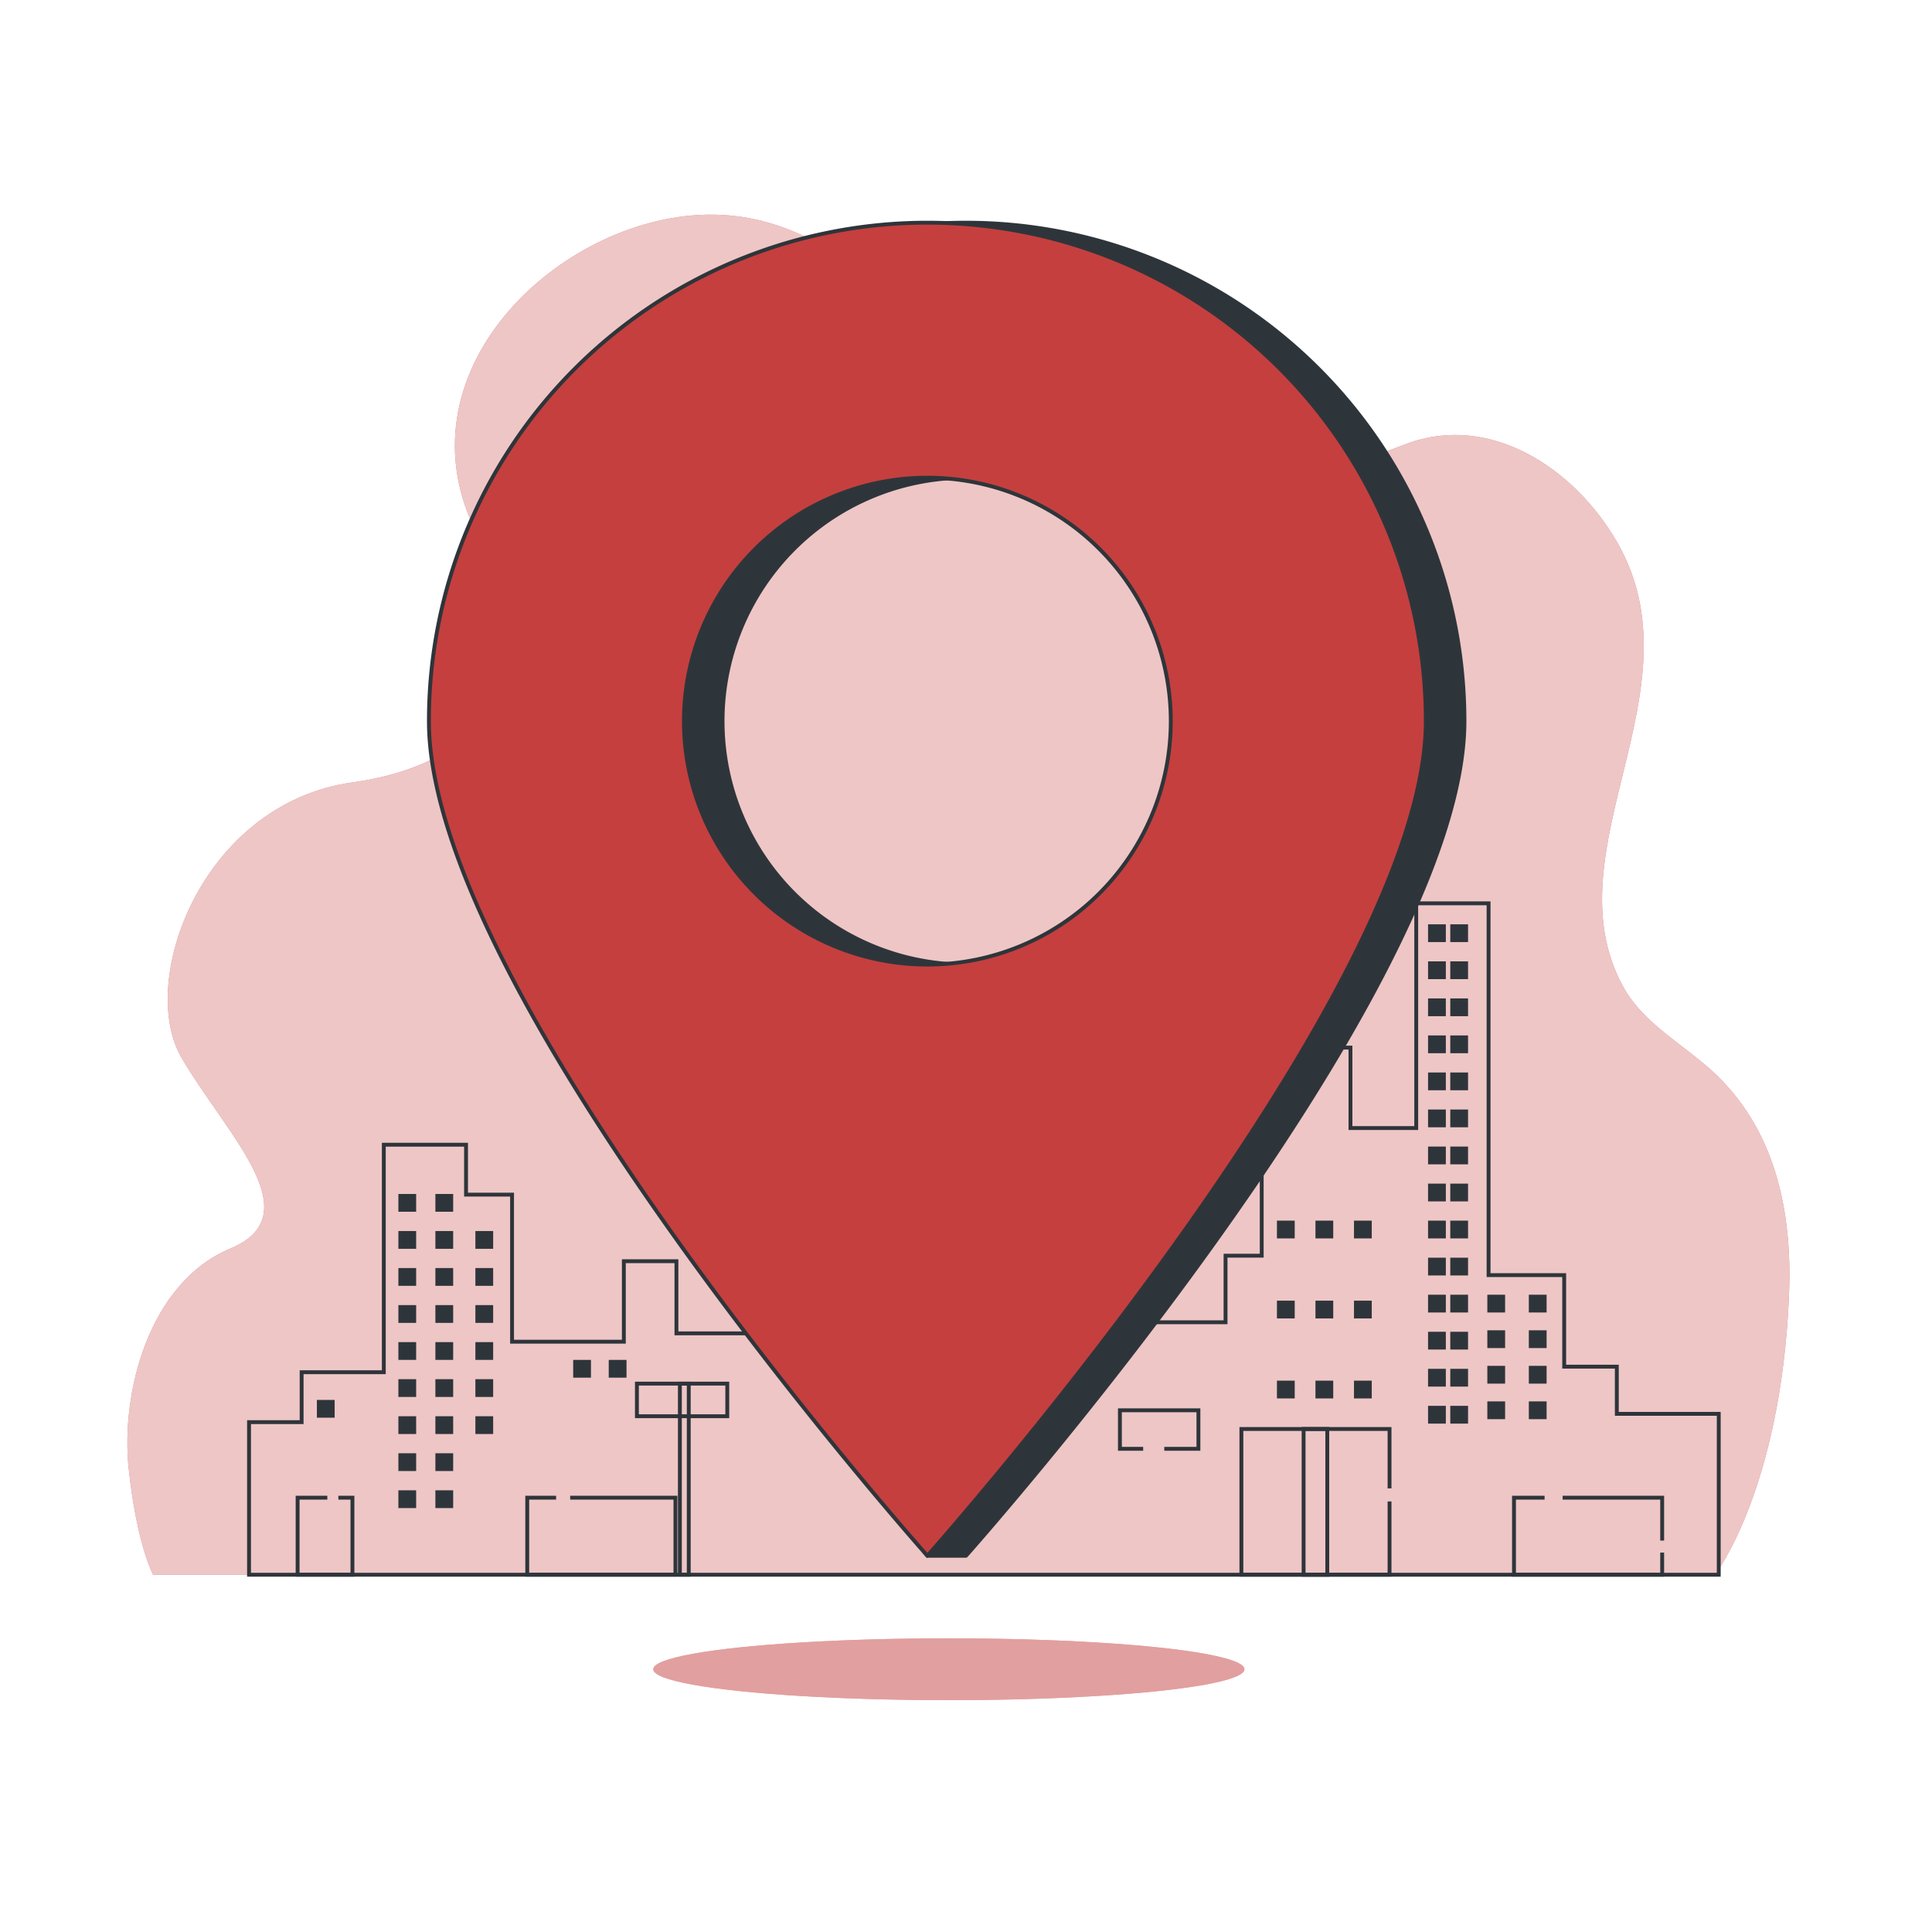 <svg xmlns="http://www.w3.org/2000/svg" xmlns:xlink="http://www.w3.org/1999/xlink" xmlns:svgjs="http://svgjs.com/svgjs" class="animated" id="freepik_stories-address" viewBox="0 0 500 500"><style>svg#freepik_stories-address:not(.animated) .animable {opacity: 0;}svg#freepik_stories-address.animated #freepik--Location--inject-1--inject-64 {animation: 1.5s Infinite  linear floating;animation-delay: 0s;}            @keyframes floating {                0% {                    opacity: 1;                    transform: translateY(0px);                }                50% {                    transform: translateY(-10px);                }                100% {                    opacity: 1;                    transform: translateY(0px);                }            }        .animator-hidden { display: none; }</style><g id="freepik--background-simple--inject-1--inject-64" class="animable" style="transform-origin: 248.033px 231.534px;"><path d="M436.31,271.6c-6.24-4.82-12.61-9.49-16.36-16.46-19-35.27,20.55-76.53-1.4-114.75C407.41,121,385.44,106.81,364,114.87c-22.85,8.6-44.42,17.58-69,10.47-43-12.46-65.33-70.76-112.17-69.78-38.45.8-81.24,41.3-59,83.33,16.85,31.8,6.32,58.12-32.65,63.6S35.45,254,47,273.77s33.69,40.57,12.63,49.34-28.43,37.28-26.32,57,6.31,27.41,6.31,27.41H443.84s17.05-21.93,19.15-72.36c.92-21.86-3.61-43.27-20.13-58.22C440.77,275.08,438.55,273.33,436.31,271.6Z" style="fill: rgb(197, 63, 63); transform-origin: 248.033px 231.534px;" id="elor28t1najbs" class="animable"></path><g id="el3z4dj8mcpxq"><path d="M436.31,271.6c-6.24-4.82-12.61-9.49-16.36-16.46-19-35.27,20.55-76.53-1.4-114.75C407.41,121,385.44,106.81,364,114.87c-22.85,8.6-44.42,17.58-69,10.47-43-12.46-65.33-70.76-112.17-69.78-38.45.8-81.24,41.3-59,83.33,16.85,31.8,6.32,58.12-32.65,63.6S35.45,254,47,273.77s33.69,40.57,12.63,49.34-28.43,37.28-26.32,57,6.31,27.41,6.31,27.41H443.84s17.05-21.93,19.15-72.36c.92-21.86-3.61-43.27-20.13-58.22C440.77,275.08,438.55,273.33,436.31,271.6Z" style="fill: rgb(255, 255, 255); opacity: 0.7; transform-origin: 248.033px 231.534px;" class="animable"></path></g></g><g id="freepik--Shadow--inject-1--inject-64" class="animable" style="transform-origin: 245.56px 432px;"><ellipse cx="245.56" cy="432" rx="76.5" ry="8" style="fill: rgb(197, 63, 63); transform-origin: 245.56px 432px;" id="elzigpfhqvxgi" class="animable"></ellipse><g id="elsvf2dslmrfr"><ellipse cx="245.56" cy="432" rx="76.5" ry="8" style="fill: rgb(255, 255, 255); opacity: 0.5; transform-origin: 245.56px 432px;" class="animable"></ellipse></g></g><g id="freepik--Buildings--inject-1--inject-64" class="animable" style="transform-origin: 254.63px 320.66px;"><polygon points="418.43 365.9 418.43 353.69 404.81 353.69 404.81 330 385.24 330 385.24 233.78 366.52 233.78 366.52 291.94 349.5 291.94 349.5 271.12 326.53 271.12 326.53 324.97 317.17 324.97 317.17 342.2 295.05 342.2 295.05 335.74 301.85 335.74 301.85 332.15 273.77 332.15 273.77 336.46 277.18 336.46 277.18 355.13 262.71 355.13 262.71 319.94 211.66 319.94 211.66 345.07 175.06 345.07 175.06 326.4 161.45 326.4 161.45 347.23 132.52 347.23 132.52 309.17 120.61 309.17 120.61 296.25 99.33 296.25 99.33 355.13 78.06 355.13 78.06 368.05 64.45 368.05 64.45 407.54 444.81 407.54 444.81 365.9 418.43 365.9" style="fill: none; stroke: rgb(46, 53, 58); stroke-miterlimit: 10; transform-origin: 254.63px 320.66px;" id="elhsp5e0kbaj" class="animable"></polygon><rect x="103.1" y="309" width="4.6" height="4.6" style="fill: rgb(46, 53, 58); transform-origin: 105.4px 311.3px;" id="elpj4d3z91ags" class="animable"></rect><rect x="112.68" y="309" width="4.6" height="4.6" style="fill: rgb(46, 53, 58); transform-origin: 114.98px 311.3px;" id="ely4cz6a1g24" class="animable"></rect><rect x="103.1" y="318.59" width="4.6" height="4.6" style="fill: rgb(46, 53, 58); transform-origin: 105.4px 320.89px;" id="elvutlvej89iq" class="animable"></rect><rect x="112.68" y="318.59" width="4.6" height="4.6" style="fill: rgb(46, 53, 58); transform-origin: 114.98px 320.89px;" id="elof9csc6kdbp" class="animable"></rect><rect x="123.03" y="318.59" width="4.6" height="4.6" style="fill: rgb(46, 53, 58); transform-origin: 125.33px 320.89px;" id="elr2vm4aqgnii" class="animable"></rect><rect x="123.03" y="328.17" width="4.6" height="4.6" style="fill: rgb(46, 53, 58); transform-origin: 125.33px 330.47px;" id="elp8he4ni8bf" class="animable"></rect><rect x="123.03" y="337.76" width="4.6" height="4.6" style="fill: rgb(46, 53, 58); transform-origin: 125.33px 340.06px;" id="eluefcos80na8" class="animable"></rect><rect x="123.03" y="347.34" width="4.6" height="4.6" style="fill: rgb(46, 53, 58); transform-origin: 125.33px 349.64px;" id="elwer3dvuk7nm" class="animable"></rect><rect x="123.03" y="356.93" width="4.6" height="4.6" style="fill: rgb(46, 53, 58); transform-origin: 125.33px 359.23px;" id="elwdinu96rk3" class="animable"></rect><rect x="123.03" y="366.52" width="4.6" height="4.6" style="fill: rgb(46, 53, 58); transform-origin: 125.33px 368.82px;" id="elhha1qcr5mbu" class="animable"></rect><rect x="103.1" y="328.17" width="4.6" height="4.6" style="fill: rgb(46, 53, 58); transform-origin: 105.4px 330.47px;" id="elej0gwfi2fb6" class="animable"></rect><rect x="112.68" y="328.17" width="4.6" height="4.6" style="fill: rgb(46, 53, 58); transform-origin: 114.98px 330.47px;" id="elddh4u906i" class="animable"></rect><rect x="103.1" y="337.76" width="4.6" height="4.6" style="fill: rgb(46, 53, 58); transform-origin: 105.4px 340.06px;" id="el1u0ycrgaq18" class="animable"></rect><rect x="112.68" y="337.76" width="4.6" height="4.6" style="fill: rgb(46, 53, 58); transform-origin: 114.98px 340.06px;" id="el8ra04vbbznn" class="animable"></rect><rect x="103.1" y="347.34" width="4.6" height="4.6" style="fill: rgb(46, 53, 58); transform-origin: 105.4px 349.64px;" id="elshz137l8jn9" class="animable"></rect><rect x="112.68" y="347.34" width="4.6" height="4.6" style="fill: rgb(46, 53, 58); transform-origin: 114.98px 349.64px;" id="elpiwnfytm54r" class="animable"></rect><rect x="103.1" y="356.93" width="4.6" height="4.6" style="fill: rgb(46, 53, 58); transform-origin: 105.4px 359.23px;" id="ellvg4m3e0zz" class="animable"></rect><rect x="82.01" y="362.3" width="4.6" height="4.6" style="fill: rgb(46, 53, 58); transform-origin: 84.31px 364.6px;" id="el7crm8kp7lgq" class="animable"></rect><rect x="148.34" y="351.94" width="4.6" height="4.6" style="fill: rgb(46, 53, 58); transform-origin: 150.64px 354.24px;" id="elwjpldofb7md" class="animable"></rect><rect x="157.54" y="351.94" width="4.6" height="4.6" style="fill: rgb(46, 53, 58); transform-origin: 159.84px 354.24px;" id="el70ppz6e7uot" class="animable"></rect><rect x="369.58" y="239.21" width="4.6" height="4.6" style="fill: rgb(46, 53, 58); transform-origin: 371.88px 241.51px;" id="eloq1jamvoze" class="animable"></rect><rect x="375.33" y="239.21" width="4.6" height="4.6" style="fill: rgb(46, 53, 58); transform-origin: 377.63px 241.51px;" id="el7ofgzw8d53j" class="animable"></rect><rect x="369.58" y="248.8" width="4.6" height="4.6" style="fill: rgb(46, 53, 58); transform-origin: 371.88px 251.1px;" id="elrvrpigr81dg" class="animable"></rect><rect x="375.33" y="248.8" width="4.6" height="4.6" style="fill: rgb(46, 53, 58); transform-origin: 377.63px 251.1px;" id="el4mjr0exqknf" class="animable"></rect><rect x="369.58" y="258.39" width="4.6" height="4.6" style="fill: rgb(46, 53, 58); transform-origin: 371.88px 260.69px;" id="elwpxctiauk8" class="animable"></rect><rect x="375.33" y="258.39" width="4.6" height="4.6" style="fill: rgb(46, 53, 58); transform-origin: 377.63px 260.69px;" id="el5kpzl6i28bk" class="animable"></rect><rect x="369.58" y="267.97" width="4.6" height="4.6" style="fill: rgb(46, 53, 58); transform-origin: 371.88px 270.27px;" id="elbbdisp0a2ju" class="animable"></rect><rect x="375.33" y="267.97" width="4.6" height="4.6" style="fill: rgb(46, 53, 58); transform-origin: 377.63px 270.27px;" id="el62skaer5uqs" class="animable"></rect><rect x="369.58" y="277.56" width="4.6" height="4.6" style="fill: rgb(46, 53, 58); transform-origin: 371.88px 279.86px;" id="eljrcxlvhi6oc" class="animable"></rect><rect x="375.33" y="277.56" width="4.6" height="4.6" style="fill: rgb(46, 53, 58); transform-origin: 377.63px 279.86px;" id="el7cutnvrry6v" class="animable"></rect><rect x="369.58" y="287.14" width="4.6" height="4.6" style="fill: rgb(46, 53, 58); transform-origin: 371.88px 289.44px;" id="eluwcxuf77ww" class="animable"></rect><rect x="375.33" y="287.14" width="4.6" height="4.6" style="fill: rgb(46, 53, 58); transform-origin: 377.63px 289.44px;" id="elkp9rvr6niz9" class="animable"></rect><rect x="369.58" y="296.73" width="4.6" height="4.6" style="fill: rgb(46, 53, 58); transform-origin: 371.88px 299.03px;" id="elorzofy5lgss" class="animable"></rect><rect x="375.33" y="296.73" width="4.6" height="4.6" style="fill: rgb(46, 53, 58); transform-origin: 377.63px 299.03px;" id="elr1x8l7bsfkg" class="animable"></rect><rect x="369.58" y="306.32" width="4.6" height="4.6" style="fill: rgb(46, 53, 58); transform-origin: 371.88px 308.62px;" id="elvbqxsqbu4t" class="animable"></rect><rect x="375.33" y="306.32" width="4.6" height="4.6" style="fill: rgb(46, 53, 58); transform-origin: 377.63px 308.62px;" id="elm926flnkru" class="animable"></rect><rect x="369.58" y="315.9" width="4.6" height="4.6" style="fill: rgb(46, 53, 58); transform-origin: 371.88px 318.2px;" id="ela3wr556e3zw" class="animable"></rect><rect x="375.33" y="315.9" width="4.6" height="4.6" style="fill: rgb(46, 53, 58); transform-origin: 377.63px 318.2px;" id="elm9gh63hgajo" class="animable"></rect><rect x="330.47" y="315.9" width="4.6" height="4.6" style="fill: rgb(46, 53, 58); transform-origin: 332.77px 318.2px;" id="el5ecwhyszx6" class="animable"></rect><rect x="340.44" y="315.9" width="4.6" height="4.6" style="fill: rgb(46, 53, 58); transform-origin: 342.74px 318.2px;" id="eloge7ije8oho" class="animable"></rect><rect x="350.41" y="315.9" width="4.6" height="4.6" style="fill: rgb(46, 53, 58); transform-origin: 352.71px 318.2px;" id="ela3vpgd1dqme" class="animable"></rect><rect x="330.47" y="336.61" width="4.6" height="4.6" style="fill: rgb(46, 53, 58); transform-origin: 332.77px 338.91px;" id="elhszortqav8t" class="animable"></rect><rect x="340.44" y="336.61" width="4.6" height="4.6" style="fill: rgb(46, 53, 58); transform-origin: 342.74px 338.91px;" id="elfsl4agrr6uo" class="animable"></rect><rect x="350.41" y="336.61" width="4.6" height="4.6" style="fill: rgb(46, 53, 58); transform-origin: 352.71px 338.91px;" id="elb2vgamc5xbq" class="animable"></rect><rect x="330.47" y="357.31" width="4.6" height="4.6" style="fill: rgb(46, 53, 58); transform-origin: 332.77px 359.61px;" id="el8299om2ajw" class="animable"></rect><rect x="340.44" y="357.31" width="4.6" height="4.6" style="fill: rgb(46, 53, 58); transform-origin: 342.74px 359.61px;" id="elfr530g0729k" class="animable"></rect><rect x="350.41" y="357.31" width="4.6" height="4.6" style="fill: rgb(46, 53, 58); transform-origin: 352.71px 359.61px;" id="elhtktgg45a48" class="animable"></rect><rect x="369.58" y="325.49" width="4.6" height="4.6" style="fill: rgb(46, 53, 58); transform-origin: 371.88px 327.79px;" id="el88d7ncxpd27" class="animable"></rect><rect x="375.33" y="325.49" width="4.6" height="4.6" style="fill: rgb(46, 53, 58); transform-origin: 377.63px 327.79px;" id="el8j50g52terr" class="animable"></rect><rect x="369.58" y="335.07" width="4.6" height="4.6" style="fill: rgb(46, 53, 58); transform-origin: 371.88px 337.37px;" id="elx897s8ql9zi" class="animable"></rect><rect x="375.33" y="335.07" width="4.6" height="4.6" style="fill: rgb(46, 53, 58); transform-origin: 377.63px 337.37px;" id="elxn2timnpzm" class="animable"></rect><rect x="369.58" y="344.66" width="4.6" height="4.6" style="fill: rgb(46, 53, 58); transform-origin: 371.88px 346.96px;" id="elzndoyapcov9" class="animable"></rect><rect x="375.33" y="344.66" width="4.6" height="4.6" style="fill: rgb(46, 53, 58); transform-origin: 377.63px 346.96px;" id="elqzz8wkmvzwq" class="animable"></rect><rect x="384.92" y="335.07" width="4.6" height="4.6" style="fill: rgb(46, 53, 58); transform-origin: 387.22px 337.37px;" id="elcl4wdtd3qt8" class="animable"></rect><rect x="395.66" y="335.07" width="4.6" height="4.6" style="fill: rgb(46, 53, 58); transform-origin: 397.96px 337.37px;" id="el73wx8s3z6l" class="animable"></rect><rect x="384.92" y="344.28" width="4.6" height="4.6" style="fill: rgb(46, 53, 58); transform-origin: 387.22px 346.58px;" id="el1m9h1g9le3i" class="animable"></rect><rect x="395.66" y="344.28" width="4.6" height="4.6" style="fill: rgb(46, 53, 58); transform-origin: 397.96px 346.58px;" id="el213avt5zd83" class="animable"></rect><rect x="384.92" y="353.48" width="4.6" height="4.6" style="fill: rgb(46, 53, 58); transform-origin: 387.22px 355.78px;" id="eloncel8u1en" class="animable"></rect><rect x="395.66" y="353.48" width="4.6" height="4.6" style="fill: rgb(46, 53, 58); transform-origin: 397.96px 355.78px;" id="el6j0ng07uaiy" class="animable"></rect><rect x="384.92" y="362.68" width="4.6" height="4.6" style="fill: rgb(46, 53, 58); transform-origin: 387.22px 364.98px;" id="elf6d9mj2n80q" class="animable"></rect><rect x="395.66" y="362.68" width="4.6" height="4.6" style="fill: rgb(46, 53, 58); transform-origin: 397.96px 364.98px;" id="elxibefwa783s" class="animable"></rect><rect x="369.58" y="354.25" width="4.6" height="4.6" style="fill: rgb(46, 53, 58); transform-origin: 371.88px 356.55px;" id="ell623xr6fjwe" class="animable"></rect><rect x="375.33" y="354.25" width="4.6" height="4.6" style="fill: rgb(46, 53, 58); transform-origin: 377.63px 356.55px;" id="eldazvzrcfm7e" class="animable"></rect><rect x="369.58" y="363.83" width="4.6" height="4.6" style="fill: rgb(46, 53, 58); transform-origin: 371.88px 366.13px;" id="eliu1dyvz0g0n" class="animable"></rect><rect x="375.33" y="363.83" width="4.6" height="4.6" style="fill: rgb(46, 53, 58); transform-origin: 377.63px 366.13px;" id="eljw21y4s0jxo" class="animable"></rect><rect x="112.68" y="356.93" width="4.6" height="4.6" style="fill: rgb(46, 53, 58); transform-origin: 114.98px 359.23px;" id="elsfwimcfu4gf" class="animable"></rect><rect x="103.1" y="366.52" width="4.6" height="4.6" style="fill: rgb(46, 53, 58); transform-origin: 105.4px 368.82px;" id="elc0avx88yaqh" class="animable"></rect><rect x="112.68" y="366.52" width="4.6" height="4.6" style="fill: rgb(46, 53, 58); transform-origin: 114.98px 368.82px;" id="elzzx3cvixjfg" class="animable"></rect><rect x="103.1" y="376.1" width="4.6" height="4.6" style="fill: rgb(46, 53, 58); transform-origin: 105.4px 378.4px;" id="el94yp1e9y9vj" class="animable"></rect><rect x="112.68" y="376.1" width="4.6" height="4.6" style="fill: rgb(46, 53, 58); transform-origin: 114.98px 378.4px;" id="el2gqknb2koe8" class="animable"></rect><rect x="103.1" y="385.69" width="4.6" height="4.6" style="fill: rgb(46, 53, 58); transform-origin: 105.4px 387.99px;" id="el4yfcp7l4g4" class="animable"></rect><rect x="112.68" y="385.69" width="4.6" height="4.6" style="fill: rgb(46, 53, 58); transform-origin: 114.98px 387.99px;" id="el3otbkj6poen" class="animable"></rect><polyline points="359.61 388.57 359.61 407.54 321.27 407.54 321.27 369.82 359.61 369.82 359.61 385.19" style="fill: none; stroke: rgb(46, 53, 58); stroke-miterlimit: 10; transform-origin: 340.44px 388.68px;" id="el80l58ic3lts" class="animable"></polyline><polyline points="430.17 401.81 430.17 407.54 391.82 407.54 391.82 387.6 399.74 387.6" style="fill: none; stroke: rgb(46, 53, 58); stroke-miterlimit: 10; transform-origin: 410.995px 397.57px;" id="ellps7i00jxv7" class="animable"></polyline><polyline points="404.41 387.6 430.17 387.6 430.17 398.7" style="fill: none; stroke: rgb(46, 53, 58); stroke-miterlimit: 10; transform-origin: 417.29px 393.15px;" id="elmnnvvozldgp" class="animable"></polyline><polyline points="147.56 387.6 174.8 387.6 174.8 407.54 136.45 407.54 136.45 387.6 143.92 387.6" style="fill: none; stroke: rgb(46, 53, 58); stroke-miterlimit: 10; transform-origin: 155.625px 397.57px;" id="eluc68n8xxos" class="animable"></polyline><polyline points="87.57 387.6 91.21 387.6 91.21 407.54 77.02 407.54 77.02 387.6 84.71 387.6" style="fill: none; stroke: rgb(46, 53, 58); stroke-miterlimit: 10; transform-origin: 84.115px 397.57px;" id="eldtq9d0ob7r9" class="animable"></polyline><rect x="337.37" y="369.82" width="6.13" height="37.72" style="fill: none; stroke: rgb(46, 53, 58); stroke-miterlimit: 10; transform-origin: 340.435px 388.68px;" id="el1oo78gcpe1fh" class="animable"></rect><polyline points="295.85 374.95 289.83 374.95 289.83 364.98 310.15 364.98 310.15 374.95 301.31 374.95" style="fill: none; stroke: rgb(46, 53, 58); stroke-miterlimit: 10; transform-origin: 299.99px 369.965px;" id="elxuo0ohbjqs" class="animable"></polyline><rect x="164.83" y="358.08" width="23.39" height="8.44" style="fill: none; stroke: rgb(46, 53, 58); stroke-miterlimit: 10; transform-origin: 176.525px 362.3px;" id="elhnpuyaxgbe" class="animable"></rect><rect x="175.95" y="358.08" width="2.3" height="49.46" style="fill: none; stroke: rgb(46, 53, 58); stroke-miterlimit: 10; transform-origin: 177.1px 382.81px;" id="elb9nsxt7ta6n" class="animable"></rect></g><g id="freepik--Location--inject-1--inject-64" class="animable animator-active" style="transform-origin: 245px 230.13px;"><path d="M250,57.63a129,129,0,0,0-129,129c0,64.35,119,216,119,216h10s129-144.76,129-216A129,129,0,0,0,250,57.63Zm0,192a63,63,0,1,1,63-63A63,63,0,0,1,250,249.63Z" style="fill: rgb(46, 53, 58); stroke: rgb(46, 53, 58); stroke-linecap: round; stroke-linejoin: round; transform-origin: 250px 230.13px;" id="elatqxky6vusa" class="animable"></path><path d="M240,57.63a129,129,0,0,0-129,129c0,71.24,129,216,129,216s129-144.76,129-216A129,129,0,0,0,240,57.63Zm0,192a63,63,0,1,1,63-63A63,63,0,0,1,240,249.63Z" style="fill: rgb(197, 63, 63); stroke: rgb(46, 53, 58); stroke-linecap: round; stroke-linejoin: round; transform-origin: 240px 230.13px;" id="el0ec76l6c4e8c" class="animable"></path></g><g id="freepik--Character--inject-1--inject-64" class="animable animator-hidden" style="transform-origin: 250px 289.964px;"><polygon points="199.43 265.25 213.68 241 213.93 249.75 205.43 266.75 199.43 265.25" style="fill: rgb(255, 255, 255); stroke: rgb(46, 53, 58); stroke-linecap: round; stroke-linejoin: round; transform-origin: 206.68px 253.875px;" id="ela45ni865rw4" class="animable"></polygon><path d="M213.93,347.17a25.86,25.86,0,0,1-5.36,11.51c-4.55,5.63-10.71,16.61-11,27.05s-12.33,39.33-11,41.47,13.12,5.09,17.67,5.09c2.39,0,6.35.92,7.93-1.41.09-.13-9.35-5-10-5.47s-5.91-4.17-5.74-4.64c0,0,12.34-33.44,18.5-42s10.71-15,12.58-20.35S231.06,348,231.06,348Z" style="fill: rgb(255, 255, 255); transform-origin: 208.764px 389.82px;" id="eli2t4uzqalvg" class="animable"></path><g style="clip-path: url(&quot;#freepik--clip-path--inject-1--inject-64&quot;); transform-origin: 220.82px 353.805px;" id="ela3942szsupw" class="animable"><path d="M210.58,355.82a66.29,66.29,0,0,0,16.2,4.61c.3-.69.57-1.36.8-2,1.88-5.36,3.48-10.45,3.48-10.45l-17.13-.8A25.16,25.16,0,0,1,210.58,355.82Z" style="fill: rgb(197, 63, 63); mix-blend-mode: multiply; transform-origin: 220.82px 353.805px;" id="elx2b454z2hep" class="animable"></path></g><path d="M213.93,347.17a25.86,25.86,0,0,1-5.36,11.51c-4.55,5.63-10.71,16.61-11,27.05s-12.33,39.33-11,41.47,13.12,5.09,17.67,5.09c2.39,0,6.35.92,7.93-1.41.09-.13-9.35-5-10-5.47s-5.91-4.17-5.74-4.64c0,0,12.34-33.44,18.5-42s10.71-15,12.58-20.35S231.06,348,231.06,348Z" style="fill: none; stroke: rgb(46, 53, 58); stroke-linecap: round; stroke-linejoin: round; transform-origin: 208.764px 389.82px;" id="el4qd24ug8aut" class="animable"></path><path d="M252.68,349.36a25.87,25.87,0,0,1,5,11.68c1.13,7.15,5.17,19.07,12.76,26.26s21,37.43,23.48,37.86c2.91.52,7.35-3.2,9.51-4.71,2.75-1.92,9.06-5.84,10-9.23,1.13-3.9-2.88-1.94-4.57-.68-2.19,1.63-13.12,3-13.12,3S279.13,380,276.89,369.7s-4-18-6.71-23-5.43-9.57-5.43-9.57Z" style="fill: rgb(255, 255, 255); transform-origin: 283.154px 381.17px;" id="elkcj78grmrje" class="animable"></path><g style="clip-path: url(&quot;#freepik--clip-path-2--inject-1--inject-64&quot;); transform-origin: 262.875px 347.76px;" id="elpwqg0f9h0mb" class="animable"><path d="M270.18,346.73c-2.73-5-5.44-9.57-5.44-9.57l-12.06,12.2a25.34,25.34,0,0,1,4.39,9,99.46,99.46,0,0,0,16-4.25A38.92,38.92,0,0,0,270.18,346.73Z" style="fill: rgb(197, 63, 63); mix-blend-mode: multiply; transform-origin: 262.875px 347.76px;" id="elp2n6qoul7lc" class="animable"></path></g><path d="M252.68,349.36a25.87,25.87,0,0,1,5,11.68c1.13,7.15,5.17,19.07,12.76,26.26s21,37.43,23.48,37.86c2.91.52,7.35-3.2,9.51-4.71,2.75-1.92,9.06-5.84,10-9.23,1.13-3.9-2.88-1.94-4.57-.68-2.19,1.63-13.12,3-13.12,3S279.13,380,276.89,369.7s-4-18-6.71-23-5.43-9.57-5.43-9.57Z" style="fill: none; stroke: rgb(46, 53, 58); stroke-linecap: round; stroke-linejoin: round; transform-origin: 283.154px 381.17px;" id="el7uytvb6ge4k" class="animable"></path><path d="M313.44,411.22c1.13-3.9-2.88-1.94-4.57-.68-2.19,1.63-13.12,3-13.12,3s-1.18-2.6-2.9-6.52a29,29,0,0,1-7,4.09c3.75,7.39,6.86,13.88,8.08,14.09,2.91.52,7.35-3.2,9.51-4.71C306.16,418.53,312.47,414.61,313.44,411.22Z" style="fill: rgb(255, 255, 255); stroke: rgb(46, 53, 58); stroke-linecap: round; stroke-linejoin: round; transform-origin: 299.744px 416.135px;" id="el9bgo417pwe" class="animable"></path><path d="M214.29,293.73,205,345a70.74,70.74,0,0,0,13.31,6.66c7.32,2.66,20,2,20,2l5-24.95,2,23.29s9.65,1,16.64-.33,18.3-8.66,18.3-8.66l-22-40.92-5-9.65-38.93-1Z" style="fill: rgb(255, 255, 255); transform-origin: 242.625px 322.586px;" id="elqb8nyxc8oes" class="animable"></path><g style="clip-path: url(&quot;#freepik--clip-path-3--inject-1--inject-64&quot;); transform-origin: 229.14px 307.782px;" id="elhsbphjbu3yp" class="animable"><path d="M243.63,323.16c3.38-4.23,4.6-29.1,4.6-29.1l-33.94-2.57v2.24L210.05,317C219.55,320.06,241,326.44,243.63,323.16Z" style="fill: rgb(197, 63, 63); mix-blend-mode: multiply; transform-origin: 229.14px 307.782px;" id="elmtoqd3jhu" class="animable"></path></g><path d="M214.29,293.73,205,345a70.74,70.74,0,0,0,13.31,6.66c7.32,2.66,20,2,20,2l5-24.95,2,23.29s9.65,1,16.64-.33,18.3-8.66,18.3-8.66l-22-40.92-5-9.65-38.93-1Z" style="fill: none; stroke: rgb(46, 53, 58); stroke-miterlimit: 10; transform-origin: 242.625px 322.586px;" id="el3mo8d2t8f1j" class="animable"></path><polygon points="271.68 253.25 290.68 258.25 298.43 235.25 269.43 229.75 262.93 251 271.68 253.25" style="fill: rgb(46, 53, 58); stroke: rgb(46, 53, 58); stroke-linecap: round; stroke-linejoin: round; transform-origin: 280.68px 244px;" id="el1n88438jfha" class="animable"></polygon><line x1="275.39" y1="242.61" x2="287.47" y2="245.56" style="fill: none; stroke: rgb(255, 255, 255); stroke-linecap: round; stroke-linejoin: round; transform-origin: 281.43px 244.085px;" id="el4kl50s1bn7i" class="animable"></line><line x1="274.22" y1="245.56" x2="286.3" y2="248.51" style="fill: none; stroke: rgb(255, 255, 255); stroke-linecap: round; stroke-linejoin: round; transform-origin: 280.26px 247.035px;" id="eln6igccscn2" class="animable"></line><path d="M251.93,254.5s6-3.25,8-6,4.25-7.5,5.25-8.25,6-3.25,7-4,2.5.75.75,2.25-5.5,4.75-5.5,4.75,1,4.5-.25,6a15.13,15.13,0,0,1-2.25,2.25l6.75,1.75s-4.5,3.25-6.5,3.75a46,46,0,0,1-6,.75l-8.25,6.5Z" style="fill: rgb(255, 255, 255); stroke: rgb(46, 53, 58); stroke-linecap: round; stroke-linejoin: round; transform-origin: 262.333px 250.15px;" id="elrlqdf0ps8sc" class="animable"></path><path d="M224.93,199.89s-8,11.65-10,25.29-.66,68.55-.66,68.55,10.64,4.32,19,4.32,20.63.67,21-4-2.33-58.23-6-71.21a95.83,95.83,0,0,0-11-24S228.93,193.23,224.93,199.89Z" style="fill: rgb(46, 53, 58); stroke: rgb(46, 53, 58); stroke-linecap: round; stroke-linejoin: round; transform-origin: 234.067px 247.357px;" id="el5t2pvalm9k3" class="animable"></path><polygon points="243.18 210 232.43 278.5 241.93 282 246.18 216.25 243.18 210" style="fill: rgb(255, 255, 255); stroke: rgb(46, 53, 58); stroke-linecap: round; stroke-linejoin: round; transform-origin: 239.305px 246px;" id="ell01t18331j" class="animable"></polygon><path d="M219.38,173.35s1.33,6.32,4,9.65,7.65,5,7.65,5l-1.43,7.57,9.32,5.66L242.34,185l1-19.3S220,169.69,219.38,173.35Z" style="fill: rgb(255, 255, 255); stroke: rgb(46, 53, 58); stroke-linecap: round; stroke-linejoin: round; transform-origin: 231.36px 183.465px;" id="eli36ywynouqj" class="animable"></path><path d="M219.38,173.35s1.33,6.32,4,9.65,7.65,5,7.65,5,8-2.33,8.65-7.65c.48-3.84-.24-10.43-.69-13.82C232.2,167.87,219.86,170.7,219.38,173.35Z" style="fill: rgb(46, 53, 58); stroke: rgb(46, 53, 58); stroke-linecap: round; stroke-linejoin: round; transform-origin: 229.609px 177.265px;" id="elmsjg5f7noig" class="animable"></path><path d="M233,175s-3.33-4-5.32-2.33-1.34,6.33,1,8.66,5.33.33,5.33.33,1.33,4.32,3.66,6.32,10.31,3.33,13,1.33,1.66-9.32,1.66-9.32,4.66-2.33,4.33-4-3.67-3-3.67-4.32a18.49,18.49,0,0,0-.33-3V166l-15.3,3.33S235.35,177,233,175Z" style="fill: rgb(255, 255, 255); transform-origin: 241.587px 178.15px;" id="elnpl2be1856m" class="animable"></path><g style="clip-path: url(&quot;#freepik--clip-path-4--inject-1--inject-64&quot;); transform-origin: 244.565px 169.985px;" id="elt2k3zse9x1" class="animable"><g id="eli3k5dsyudjp"><g style="opacity: 0.5; mix-blend-mode: multiply; transform-origin: 244.565px 169.985px;" class="animable"><path d="M237.35,169.36a20.36,20.36,0,0,1-1.86,4.61c6-.27,12.41-.65,18.15-1.15a1.81,1.81,0,0,1-.66-1.13,18.49,18.49,0,0,0-.33-3V166Z" style="fill: rgb(197, 63, 63); mix-blend-mode: multiply; transform-origin: 244.565px 169.985px;" id="eljb1vj6vjkzg" class="animable"></path></g></g></g><path d="M233,175s-3.33-4-5.32-2.33-1.34,6.33,1,8.66,5.33.33,5.33.33,1.33,4.32,3.66,6.32,10.31,3.33,13,1.33,1.66-9.32,1.66-9.32,4.66-2.33,4.33-4-3.67-3-3.67-4.32a18.49,18.49,0,0,0-.33-3V166l-15.3,3.33S235.35,177,233,175Z" style="fill: none; stroke: rgb(46, 53, 58); stroke-linecap: round; stroke-linejoin: round; transform-origin: 241.587px 178.15px;" id="elh0b2wz61oe5" class="animable"></path><path d="M219.38,173.35,252.65,166s-4.66-16.31-10.31-17.64-16.64-2-22.63,4S219.38,173.35,219.38,173.35Z" style="fill: rgb(255, 255, 255); stroke: rgb(46, 53, 58); stroke-linecap: round; stroke-linejoin: round; transform-origin: 234.805px 160.405px;" id="elmaawmwopcd" class="animable"></path><path d="M241.67,168.69a97.07,97.07,0,0,0,13.31,2c6,.33,19.63-5,16.31-5.33s-18.64.67-18.64.67Z" style="fill: rgb(46, 53, 58); stroke: rgb(46, 53, 58); stroke-linecap: round; stroke-linejoin: round; transform-origin: 256.737px 167.999px;" id="elgxkhcjgvh2h" class="animable"></path><polygon points="226.27 192.9 223.27 199.56 238.25 208.87 241.24 199.56 226.27 192.9" style="fill: rgb(255, 255, 255); stroke: rgb(46, 53, 58); stroke-linecap: round; stroke-linejoin: round; transform-origin: 232.255px 200.885px;" id="elb5vvs2wfcgl" class="animable"></polygon><path d="M195.43,262.5l53.25,13.75-5.53,38.94a4.56,4.56,0,0,1-5.67,3.77l-48.41-12.58a3.61,3.61,0,0,1-2.62-4.29Z" style="fill: rgb(255, 255, 255); stroke: rgb(46, 53, 58); stroke-linecap: round; stroke-linejoin: round; transform-origin: 217.521px 290.804px;" id="el4zx50e7qprx" class="animable"></path><path d="M195.43,262.5S208,293,215.7,297s33-20.72,33-20.72" style="fill: none; stroke: rgb(46, 53, 58); stroke-linecap: round; stroke-linejoin: round; transform-origin: 222.065px 279.969px;" id="elhqblgv1zvqt" class="animable"></path><path d="M206,249.14s-3.33,7.32-2.33,10,42.26,17.64,42.26,17.64.33,5.65,1.33,7a20.57,20.57,0,0,1,2,4.66s-2,4.66-1,5.66,4-4.66,4-6.32.33-10.65-.66-13-29.29-19.63-29.29-19.63Z" style="fill: rgb(255, 255, 255); stroke: rgb(46, 53, 58); stroke-linecap: round; stroke-linejoin: round; transform-origin: 227.898px 271.679px;" id="el6mv8ul5r2u7" class="animable"></path><polyline points="224.27 209.21 204.97 250.13 222.27 255.13 236.25 222.52" style="fill: rgb(46, 53, 58); stroke: rgb(46, 53, 58); stroke-linecap: round; stroke-linejoin: round; transform-origin: 220.61px 232.17px;" id="els5rmz0z23b8" class="animable"></polyline><line x1="222.27" y1="255.13" x2="235.01" y2="226.56" style="fill: none; stroke: rgb(255, 255, 255); stroke-linecap: round; stroke-linejoin: round; transform-origin: 228.64px 240.845px;" id="elkyff23zptx" class="animable"></line><line x1="230.64" y1="237.05" x2="237.05" y2="230.64" style="fill: none; stroke: rgb(255, 255, 255); stroke-linecap: round; stroke-linejoin: round; transform-origin: 233.845px 233.845px;" id="eli0cwaodw2o8" class="animable"></line><path d="M211.64,343.93a48.92,48.92,0,0,0,25.94,5.37" style="fill: none; stroke: rgb(46, 53, 58); stroke-linecap: round; stroke-linejoin: round; transform-origin: 224.61px 346.675px;" id="elnu67ynwq4qb" class="animable"></path><path d="M207.3,341.31s.77.58,2.2,1.44" style="fill: none; stroke: rgb(46, 53, 58); stroke-linecap: round; stroke-linejoin: round; transform-origin: 208.4px 342.03px;" id="elvbtcr3wzmdk" class="animable"></path><path d="M272.16,341.58a39.82,39.82,0,0,0,3.69-2.27" style="fill: none; stroke: rgb(46, 53, 58); stroke-linecap: round; stroke-linejoin: round; transform-origin: 274.005px 340.445px;" id="el13ufxj5xptwb" class="animable"></path><path d="M246.56,348a58.21,58.21,0,0,0,22.66-4.92" style="fill: none; stroke: rgb(46, 53, 58); stroke-linecap: round; stroke-linejoin: round; transform-origin: 257.89px 345.54px;" id="elthhbsy8yfy8" class="animable"></path><line x1="243.24" y1="328.67" x2="250.42" y2="316.24" style="fill: none; stroke: rgb(46, 53, 58); stroke-linecap: round; stroke-linejoin: round; transform-origin: 246.83px 322.455px;" id="elkenmq28rr4" class="animable"></line><line x1="243.63" y1="328.02" x2="255.6" y2="314.45" style="fill: none; stroke: rgb(46, 53, 58); stroke-linecap: round; stroke-linejoin: round; transform-origin: 249.615px 321.235px;" id="ellstwkwxcai" class="animable"></line><path d="M213.1,322.63l-1,7.38a30.55,30.55,0,0,0,8,4c4.79,1.6,15,1.4,15,1.4l1.4-7s-17.76-2-21.35-5" style="fill: none; stroke: rgb(46, 53, 58); stroke-linecap: round; stroke-linejoin: round; transform-origin: 224.3px 329.024px;" id="elppm8qz8zqd9" class="animable"></path><path d="M211.91,332.8s-2.8,6.79-1,8.39,14.56,6.38,18,6,5.38-8.78,5.38-8.78" style="fill: none; stroke: rgb(46, 53, 58); stroke-linecap: round; stroke-linejoin: round; transform-origin: 222.298px 340.006px;" id="elkj4ocupiijm" class="animable"></path><path d="M313.44,411.22c1.13-3.9-2.88-1.94-4.57-.68-2.19,1.63-13.12,3-13.12,3l-1.33-3a23.1,23.1,0,0,1-6.78,4.14c2.91,5.78,5.24,10.32,6.26,10.49,2.91.52,7.35-3.2,9.51-4.71C306.16,418.53,312.47,414.61,313.44,411.22Z" style="fill: rgb(46, 53, 58); stroke: rgb(46, 53, 58); stroke-linecap: round; stroke-linejoin: round; transform-origin: 300.639px 417.068px;" id="elrrm8jnfn8u" class="animable"></path><path d="M305.13,416.68c-4.5,2.34-9.75,5.18-12.78,6.77.66,1,1.19,1.65,1.55,1.71,2.91.52,7.35-3.2,9.51-4.71,2.75-1.92,9.06-5.84,10-9.23.48-1.64,0-2.24-.75-2.29C311,411.71,308.42,415,305.13,416.68Z" style="fill: rgb(255, 255, 255); stroke: rgb(46, 53, 58); stroke-linecap: round; stroke-linejoin: round; transform-origin: 302.976px 417.07px;" id="elbdpea84nqj" class="animable"></path><path d="M202.24,425.41c-.48-.36-5.91-4.17-5.74-4.64,0,0,1.09-2.93,2.76-7.27a31.2,31.2,0,0,1-8.32-2.24c-2.66,8.08-5,14.94-4.34,15.94,1.33,2.14,13.12,5.09,17.67,5.09,2.39,0,6.35.92,7.93-1.41C212.29,430.75,202.85,425.86,202.24,425.41Z" style="fill: rgb(255, 255, 255); stroke: rgb(46, 53, 58); stroke-linecap: round; stroke-linejoin: round; transform-origin: 199.344px 421.865px;" id="elzlaxednns4" class="animable"></path><path d="M212.2,430.88c.09-.13-9.35-5-10-5.47s-5.91-4.17-5.74-4.64l1.06-2.83a42.59,42.59,0,0,1-8.06-2.3c-2,6.06-3.41,10.74-2.9,11.56,1.33,2.14,13.12,5.09,17.67,5.09C206.66,432.29,210.62,433.21,212.2,430.88Z" style="fill: rgb(46, 53, 58); stroke: rgb(46, 53, 58); stroke-linecap: round; stroke-linejoin: round; transform-origin: 199.328px 424.055px;" id="elwytmo2vm1kp" class="animable"></path><path d="M202.84,430.08c-6.13-.37-12.94-2.89-16.27-4.27a2.46,2.46,0,0,0,0,1.39c1.33,2.14,13.12,5.09,17.67,5.09,2.39,0,6.35.92,7.93-1.41a9.82,9.82,0,0,0-1.41-.83A57.05,57.05,0,0,1,202.84,430.08Z" style="fill: rgb(255, 255, 255); stroke: rgb(46, 53, 58); stroke-linecap: round; stroke-linejoin: round; transform-origin: 199.32px 429.14px;" id="eltmn83llh6ol" class="animable"></path><line x1="239.94" y1="168.72" x2="234.6" y2="156.03" style="fill: none; stroke: rgb(0, 0, 0); stroke-linecap: round; stroke-linejoin: round; transform-origin: 237.27px 162.375px;" id="el8uvfwsr7oqj" class="animable"></line><path d="M233.93,153.7s-1.67-3.68-.33-5.35" style="fill: none; stroke: rgb(0, 0, 0); stroke-linecap: round; stroke-linejoin: round; transform-origin: 233.505px 151.025px;" id="elho7jh9ckjgv" class="animable"></path></g><defs><filter id="active" height="200%"></filter><filter id="hover" height="200%"></filter></defs><defs><clipPath id="freepik--clip-path--inject-1--inject-64"><path d="M213.93,347.17a25.86,25.86,0,0,1-5.36,11.51c-4.55,5.63-10.71,16.61-11,27.05s-12.33,39.33-11,41.47,13.12,5.09,17.67,5.09c2.39,0,6.35.92,7.93-1.41.09-.13-9.35-5-10-5.47s-5.91-4.17-5.74-4.64c0,0,12.34-33.44,18.5-42s10.71-15,12.58-20.35S231.06,348,231.06,348Z" style="fill:#fff;stroke:#2e353a;stroke-linecap:round;stroke-linejoin:round"></path></clipPath><clipPath id="freepik--clip-path-2--inject-1--inject-64"><path d="M252.68,349.36a25.87,25.87,0,0,1,5,11.68c1.13,7.15,5.17,19.07,12.76,26.26s21,37.43,23.48,37.86c2.91.52,7.35-3.2,9.51-4.71,2.75-1.92,9.06-5.84,10-9.23,1.13-3.9-2.88-1.94-4.57-.68-2.19,1.63-13.12,3-13.12,3S279.13,380,276.89,369.7s-4-18-6.71-23-5.43-9.57-5.43-9.57Z" style="fill:#fff;stroke:#2e353a;stroke-linecap:round;stroke-linejoin:round"></path></clipPath><clipPath id="freepik--clip-path-3--inject-1--inject-64"><path d="M214.29,293.73,205,345a70.74,70.74,0,0,0,13.31,6.66c7.32,2.66,20,2,20,2l5-24.95,2,23.29s9.65,1,16.64-.33,18.3-8.66,18.3-8.66l-22-40.92-5-9.65-38.93-1Z" style="fill:#fff;stroke:#2e353a;stroke-miterlimit:10"></path></clipPath><clipPath id="freepik--clip-path-4--inject-1--inject-64"><path d="M233,175s-3.33-4-5.32-2.33-1.34,6.33,1,8.66,5.33.33,5.33.33,1.33,4.32,3.66,6.32,10.31,3.33,13,1.33,1.66-9.32,1.66-9.32,4.66-2.33,4.33-4-3.67-3-3.67-4.32a18.49,18.49,0,0,0-.33-3V166l-15.3,3.33S235.35,177,233,175Z" style="fill:#fff;stroke:#2e353a;stroke-linecap:round;stroke-linejoin:round"></path></clipPath></defs></svg>